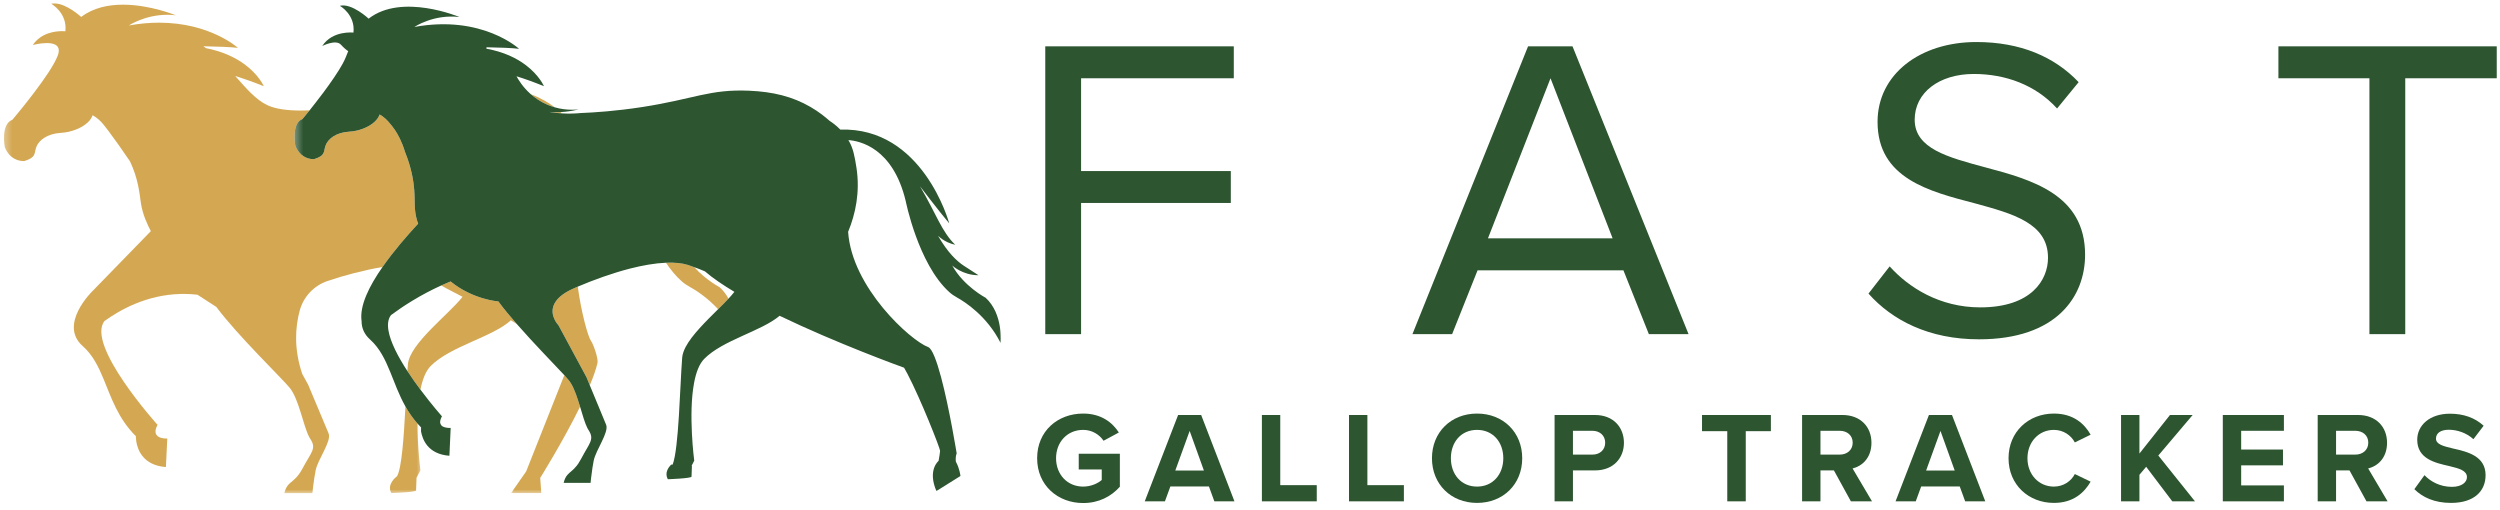 <svg width="309" height="63" viewBox="0 0 309 63" fill="none" xmlns="http://www.w3.org/2000/svg">
<path d="M72.9 47.629C72.681 47.087 72.52 46.702 72.489 46.624L72.484 46.613L69.025 40.202C69.025 40.202 67.89 39.046 68.452 37.691C68.739 37.009 69.447 36.28 70.947 35.629C71.098 35.561 71.26 35.493 71.416 35.426C71.822 38.525 72.666 41.608 73.046 42.129C73.353 42.551 73.968 44.348 73.853 44.853C73.666 45.655 73.327 46.608 72.9 47.629Z" fill="#D4A853"/>
<mask id="mask0_1229_206" style="mask-type:luminance" maskUnits="userSpaceOnUse" x="63" y="45" width="10" height="17">
<path d="M63 45.332H72.333V61.04H63V45.332Z" fill="white"/>
</mask>
<g mask="url(#mask0_1229_206)">
<path d="M66.901 60.945H63.167L65.037 58.263L69.75 46.367C69.995 46.638 70.188 46.852 70.308 47.003C70.401 47.122 70.495 47.253 70.579 47.398H70.584C71.037 48.154 71.38 49.232 71.698 50.268C69.579 54.586 66.771 59.065 66.771 59.065L66.901 60.945Z" fill="#D4A853"/>
</g>
<path d="M88.76 38.22C87.365 36.72 85.938 35.829 85.26 35.46C84.901 35.267 84.562 35.038 84.255 34.767C83.531 34.121 82.885 33.335 82.312 32.475C82.484 32.465 82.656 32.465 82.823 32.465C83.646 32.465 84.396 32.553 85.037 32.751C85.287 32.835 85.547 32.928 85.818 33.027C87.26 34.621 88.938 35.491 88.938 35.491C89.412 35.918 89.766 36.408 90.042 36.918C89.662 37.329 89.224 37.767 88.76 38.22Z" fill="#D4A853"/>
<path d="M51.968 48.165C51.432 47.452 50.874 46.665 50.353 45.863C50.374 45.556 50.395 45.27 50.416 45.025C50.65 42.452 55.489 38.848 57.171 36.686C56.338 36.233 55.39 35.785 54.531 35.285C54.926 35.108 55.312 34.941 55.692 34.785C58.484 37.051 61.598 37.254 61.598 37.254C62.228 38.113 63.025 39.077 63.885 40.056L63.145 39.587C60.916 41.65 55.682 42.775 53.239 45.233C52.614 45.863 52.213 46.921 51.968 48.165Z" fill="#D4A853"/>
<mask id="mask1_1229_206" style="mask-type:luminance" maskUnits="userSpaceOnUse" x="47" y="49" width="6" height="13">
<path d="M47 49.332H52.333V61.04H47V49.332Z" fill="white"/>
</mask>
<g mask="url(#mask1_1229_206)">
<path d="M48.369 60.945C47.739 59.8 49.062 58.872 49.062 58.872C49.651 57.956 49.922 53.893 50.114 50.242C50.526 50.966 51.01 51.68 51.609 52.357C51.599 55.372 51.963 58.122 51.963 58.122L51.484 59.05C51.484 59.05 51.427 60.383 51.427 60.612C51.427 60.846 48.369 60.945 48.369 60.945Z" fill="#D4A853"/>
</g>
<path d="M68.588 13.27C68.286 13.186 67.973 13.077 67.661 12.947C66.817 12.582 66.14 12.113 65.588 11.629C66.666 12.046 67.676 12.582 68.588 13.27Z" fill="#D4A853"/>
<path d="M69.458 14.014C68.963 13.983 68.432 13.931 67.869 13.832C68.171 13.858 68.463 13.868 68.739 13.868C68.926 13.868 69.109 13.863 69.286 13.853C69.343 13.905 69.4 13.962 69.458 14.014Z" fill="#D4A853"/>
<mask id="mask2_1229_206" style="mask-type:luminance" maskUnits="userSpaceOnUse" x="0" y="0" width="53" height="62">
<path d="M0.333 0H52.333V61.042H0.333V0Z" fill="white"/>
</mask>
<g mask="url(#mask2_1229_206)">
<path d="M38.614 60.948H35.145C35.265 60.458 35.427 60.167 35.614 59.943C35.979 59.516 36.463 59.333 37.036 58.49C37.161 58.312 37.286 58.104 37.416 57.859C38.484 55.849 39.151 55.448 38.349 54.24C38.302 54.167 38.25 54.083 38.203 53.99C37.479 52.594 36.937 49.323 35.812 47.938C34.854 46.76 29.38 41.484 26.739 37.938C26.739 37.938 25.182 36.927 24.406 36.427C23.864 36.365 23.291 36.328 22.698 36.328C22.578 36.328 22.453 36.328 22.333 36.333C18.114 36.438 14.833 38.302 12.921 39.672C10.562 42.635 19.474 52.51 19.474 52.51C19.218 52.984 19.177 53.323 19.25 53.568C19.432 54.151 20.276 54.203 20.573 54.203C20.635 54.203 20.677 54.203 20.677 54.203L20.505 57.729C19.099 57.625 18.224 57.094 17.682 56.458C17.135 55.818 16.922 55.073 16.843 54.557C16.786 54.177 16.797 53.917 16.797 53.917C14.598 51.745 13.765 49.177 12.817 46.885C12.166 45.312 11.463 43.87 10.223 42.776C7.192 40.094 11.406 36.005 11.406 36.005L18.645 28.568C18.281 27.896 17.593 26.469 17.401 25.005C17.234 23.771 17.047 22 16.067 19.943C15.104 18.521 14.197 17.24 13.432 16.219C13.229 15.958 13.041 15.708 12.864 15.484C12.411 14.906 11.932 14.505 11.447 14.245C11.338 14.578 11.114 14.885 10.812 15.167C10.046 15.865 8.77 16.349 7.526 16.422C5.791 16.526 4.791 17.365 4.489 18.167C4.192 18.969 4.526 19.438 2.989 19.912C1.119 19.912 0.588 18.167 0.588 18.167C0.588 18.167 0.057 15.349 1.52 14.812C1.52 14.812 1.614 14.703 1.781 14.505C2.234 13.963 3.218 12.766 4.229 11.427C5.442 9.828 6.692 8.031 7.125 6.901C7.619 5.625 6.734 5.323 5.786 5.323C4.942 5.323 4.057 5.562 4.057 5.562C5.072 4.031 6.875 3.849 7.677 3.849C7.927 3.849 8.078 3.865 8.078 3.865C8.343 1.583 6.328 0.464 6.328 0.464C6.458 0.432 6.593 0.422 6.729 0.422C8.224 0.422 10.036 2.094 10.036 2.094C11.526 0.953 13.395 0.578 15.197 0.578C18.583 0.578 21.734 1.891 21.734 1.891C21.375 1.849 21.026 1.828 20.687 1.828C17.895 1.828 15.932 3.146 15.932 3.146C17.27 2.906 18.515 2.802 19.661 2.802C25.994 2.802 29.406 5.917 29.406 5.917C28.515 5.807 26.817 5.75 25.14 5.719C25.25 5.797 25.359 5.875 25.463 5.953C27.604 6.37 29.151 7.156 30.25 7.964C32.02 9.276 32.609 10.656 32.609 10.656C31.302 10.13 30.119 9.719 29.073 9.396C30.448 10.938 31.625 12.338 33.057 13.005C34.083 13.484 35.552 13.662 37.182 13.662C37.536 13.662 37.895 13.651 38.265 13.641C38.01 13.958 37.791 14.224 37.64 14.406C37.484 14.599 37.395 14.708 37.395 14.708C35.984 15.229 36.494 17.979 36.494 17.979C36.494 17.979 36.578 18.24 36.781 18.557C37.093 19.047 37.713 19.677 38.802 19.677C40.276 19.219 39.953 18.76 40.244 17.979C40.531 17.193 41.489 16.375 43.156 16.276C44.349 16.208 45.578 15.734 46.312 15.047C46.599 14.776 46.812 14.474 46.916 14.151C47.385 14.406 47.843 14.802 48.281 15.365C48.338 15.443 48.567 15.698 48.822 16.078C49.145 16.562 49.656 17.438 50.062 18.781C50.854 20.729 51.109 22.333 51.197 23.438C51.317 24.979 51.14 25.88 51.562 27.292C51.604 27.412 51.64 27.531 51.682 27.651C50.354 29.088 48.666 31.01 47.276 33.01C46.172 33.172 44.979 33.453 43.697 33.776C42.625 34.047 41.536 34.375 40.474 34.734C38.791 35.307 37.505 36.677 37.041 38.401C36.505 40.391 36.297 43.078 37.354 46.214L38.083 47.536C38.083 47.536 39.125 50.021 39.89 51.839C40.145 52.453 40.369 52.99 40.515 53.328C40.557 53.427 40.588 53.51 40.614 53.568C41.015 54.51 39.281 56.786 39.015 58.13C38.75 59.469 38.614 60.948 38.614 60.948Z" fill="#D4A853"/>
</g>
<mask id="mask3_1229_206" style="mask-type:luminance" maskUnits="userSpaceOnUse" x="36" y="0" width="89" height="62">
<path d="M36.333 0H124.062V61.042H36.333V0Z" fill="white"/>
</mask>
<g mask="url(#mask3_1229_206)">
<path d="M121.828 36.806C121.828 36.806 119.098 35.373 117.697 32.816C117.697 32.816 118.953 34.019 120.942 34.019C119.161 32.868 119.109 32.832 119.109 32.832C118.265 32.275 117.14 31.233 115.942 29.144C116.203 29.389 116.604 29.707 117.145 29.952C117.484 30.108 117.802 30.196 118.067 30.254C116.411 28.681 115.703 26.41 113.713 23.024C113.713 23.024 115.999 26.035 117.328 27.613C117.275 27.436 114.041 15.691 103.864 16.019C103.374 15.514 102.885 15.16 102.531 14.931C102.01 14.467 101.223 13.827 100.182 13.222C97.953 11.926 95.531 11.337 92.583 11.212C87.729 11.004 85.812 12.228 79.432 13.222C76.145 13.733 73.458 13.905 71.781 13.972C71.197 14.03 70.395 14.071 69.458 14.014C68.963 13.983 68.432 13.931 67.869 13.832C68.369 13.873 68.843 13.873 69.286 13.853C70.083 13.816 70.76 13.696 71.27 13.582C71.359 13.561 71.442 13.54 71.52 13.524C71.312 13.545 71.041 13.561 70.723 13.561C70.671 13.561 70.624 13.561 70.578 13.556L70.552 13.561C69.999 13.551 69.322 13.478 68.583 13.269C68.286 13.186 67.973 13.077 67.661 12.946C66.817 12.582 66.14 12.113 65.588 11.629C64.604 10.754 64.057 9.827 63.838 9.426C64.843 9.738 65.973 10.139 67.234 10.655C67.234 10.655 66.666 9.311 64.963 8.03C63.869 7.207 62.307 6.415 60.119 6.019C60.13 5.91 60.124 5.952 60.135 5.842C61.723 5.868 63.317 5.926 64.156 6.035C64.156 6.035 59.588 1.795 51.223 3.332C51.223 3.332 53.593 1.717 56.796 2.108C56.796 2.108 49.682 -0.903 45.562 2.306C45.562 2.306 43.489 0.353 42.005 0.717C42.005 0.717 43.942 1.806 43.687 4.03C43.687 4.03 41.109 3.722 39.828 5.686C39.828 5.686 41.489 4.832 42.13 5.514C42.526 5.941 42.822 6.191 43.041 6.321C42.953 6.509 42.874 6.702 42.807 6.894C42.796 6.926 42.786 6.957 42.77 6.993C42.676 7.243 42.536 7.535 42.369 7.842V7.847C41.801 8.889 40.885 10.207 39.994 11.405C39.359 12.254 38.739 13.04 38.265 13.639C38.01 13.957 37.791 14.222 37.64 14.405C37.484 14.597 37.395 14.707 37.395 14.707C35.984 15.228 36.494 17.978 36.494 17.978C36.494 17.978 36.578 18.238 36.781 18.556C37.093 19.045 37.713 19.676 38.801 19.676C40.276 19.217 39.953 18.759 40.244 17.978C40.531 17.191 41.489 16.373 43.156 16.274C44.348 16.207 45.578 15.733 46.312 15.045C46.598 14.774 46.812 14.472 46.916 14.149C47.385 14.405 47.843 14.801 48.281 15.363C48.338 15.441 48.567 15.696 48.822 16.077C49.145 16.561 49.656 17.436 50.062 18.78C50.854 20.728 51.109 22.332 51.197 23.436C51.317 24.978 51.14 25.879 51.562 27.29C51.604 27.41 51.64 27.53 51.682 27.649C50.354 29.087 48.666 31.009 47.276 33.009C45.635 35.353 44.416 37.801 44.692 39.691C44.692 40.478 44.968 41.275 45.744 41.967C46.932 43.035 47.609 44.441 48.234 45.978C48.791 47.347 49.312 48.821 50.114 50.243C50.526 50.967 51.01 51.681 51.609 52.358C51.755 52.519 51.901 52.681 52.051 52.837C52.051 52.837 52.026 53.087 52.041 53.327C52.13 53.821 52.338 54.504 52.833 55.097C53.354 55.712 54.192 56.233 55.546 56.332L55.703 52.894C55.703 52.894 55.14 52.931 54.729 52.717C54.473 52.582 54.348 52.275 54.416 51.993C54.447 51.837 54.515 51.66 54.624 51.457C54.624 51.457 53.38 50.056 51.968 48.165C51.432 47.452 50.874 46.665 50.354 45.863C49.218 44.123 48.244 42.28 48.01 40.832C47.885 40.071 47.963 39.415 48.333 38.941C49.114 38.363 49.973 37.775 50.916 37.202C52.161 36.441 53.374 35.811 54.531 35.285C54.926 35.108 55.312 34.941 55.692 34.785C58.484 37.051 61.598 37.254 61.598 37.254C62.229 38.113 63.026 39.077 63.885 40.056C66.031 42.514 68.552 45.071 69.749 46.368C69.994 46.639 70.187 46.853 70.307 47.004C70.4 47.123 70.494 47.254 70.578 47.4H70.583C71.036 48.155 71.38 49.233 71.697 50.269C72.005 51.295 72.286 52.285 72.598 52.905C72.645 52.993 72.692 53.077 72.739 53.15C73.51 54.327 72.869 54.717 71.843 56.681C71.718 56.915 71.598 57.118 71.484 57.29C71.416 57.389 71.348 57.478 71.286 57.561C70.817 58.16 70.427 58.342 70.119 58.712C69.932 58.931 69.781 59.212 69.666 59.686H72.994C72.994 59.686 73.072 58.806 73.229 57.801C73.275 57.519 73.322 57.228 73.38 56.941C73.635 55.634 75.302 53.41 74.916 52.493C74.89 52.436 74.859 52.353 74.817 52.259C74.682 51.926 74.463 51.405 74.218 50.806C73.786 49.764 73.26 48.493 72.9 47.629C72.682 47.087 72.52 46.702 72.489 46.623L72.484 46.613L69.025 40.202C69.025 40.202 67.89 39.045 68.453 37.691C68.739 37.009 69.447 36.28 70.947 35.629C71.098 35.561 71.26 35.493 71.416 35.426C73.395 34.587 75.666 33.764 77.869 33.196C79.437 32.795 80.958 32.53 82.312 32.472C83.338 32.431 84.265 32.509 85.036 32.748C85.286 32.832 85.546 32.926 85.817 33.025C86.239 33.176 86.677 33.342 87.13 33.54C88.083 34.363 89.338 35.217 90.77 36.071C90.572 36.332 90.317 36.618 90.041 36.915C89.661 37.327 89.223 37.764 88.76 38.217C87.265 39.702 85.531 41.389 84.739 42.894C84.51 43.337 84.359 43.764 84.322 44.165C84.317 44.254 84.307 44.347 84.302 44.441C84.052 47.613 83.9 55.488 83.14 57.42C83.078 57.42 83.02 57.426 82.958 57.431C82.619 57.764 82.114 58.446 82.541 59.233C82.541 59.233 85.473 59.134 85.473 58.91C85.473 58.738 85.505 57.962 85.52 57.587L85.479 57.577L85.807 56.936C85.807 56.936 85.046 51.191 85.796 47.285C86.031 46.045 86.421 44.988 87.036 44.363C89.312 42.035 94.124 40.936 96.359 39.03C103.39 42.42 111.239 45.269 111.723 45.441L111.744 45.452C111.88 45.681 112.015 45.936 112.161 46.207C113.838 49.415 116.197 55.41 116.197 55.733C116.197 55.806 116.078 56.634 116.01 56.962C116.01 56.962 114.614 58.077 115.739 60.691L118.713 58.832C118.713 58.832 118.614 57.9 118.14 57.056C118.109 56.696 118.124 56.337 118.244 56.035C118.244 56.035 117.354 50.509 116.317 46.618L116.307 46.587C116.041 45.597 115.775 44.743 115.505 44.082C115.234 43.42 114.968 42.988 114.713 42.894C112.541 42.092 105.286 35.535 104.828 28.655C105.749 26.42 106.317 23.733 105.859 20.733C105.64 19.311 105.447 18.389 105.01 17.582C104.963 17.493 104.911 17.399 104.859 17.316C106.275 17.415 110.369 18.274 111.942 24.832C111.942 24.832 113.484 32.629 117.333 36.103C117.624 36.368 117.958 36.587 118.302 36.78C119.296 37.332 122.01 39.077 123.671 42.384C123.671 42.384 124.041 38.842 121.828 36.806Z" fill="#2C5530"/>
</g>
<path d="M133.622 41.3V25.086H152.128V21.143H133.622V9.674H152.497V5.727H129.195V41.3H133.622Z" fill="#2C5530"/>
<path d="M208.706 41.3L194.363 5.727H188.868L174.576 41.3H179.482L182.628 33.409H200.654L203.8 41.3H208.706ZM199.321 29.461H183.91L191.644 9.674L199.321 29.461Z" fill="#2C5530"/>
<path d="M230.946 36.289C233.879 39.591 238.415 41.94 244.597 41.94C254.196 41.94 257.717 36.659 257.717 31.487C257.717 24.018 251.108 22.206 245.29 20.659C240.759 19.435 236.655 18.367 236.655 14.794C236.655 11.435 239.691 9.143 243.957 9.143C247.853 9.143 251.587 10.477 254.254 13.409L256.92 10.154C253.931 7.008 249.717 5.195 244.28 5.195C237.295 5.195 232.066 9.195 232.066 15.06C232.066 22.049 238.415 23.648 244.118 25.138C248.811 26.419 253.134 27.591 253.134 31.862C253.134 34.581 251.108 37.992 244.759 37.992C239.748 37.992 235.905 35.539 233.561 32.925L230.946 36.289Z" fill="#2C5530"/>
<path d="M297.289 41.3V9.674H308.597V5.727H281.612V9.674H292.862V41.3H297.289Z" fill="#2C5530"/>
<path d="M128.19 56.638C128.19 59.997 130.753 62.175 133.873 62.175C135.81 62.175 137.331 61.372 138.414 60.159V56.081H133.331V58.029H136.175V59.325C135.711 59.742 134.847 60.143 133.873 60.143C131.935 60.143 130.529 58.654 130.529 56.638C130.529 54.622 131.935 53.133 133.873 53.133C134.993 53.133 135.904 53.727 136.399 54.477L138.289 53.456C137.472 52.19 136.081 51.117 133.873 51.117C130.753 51.117 128.19 53.263 128.19 56.638Z" fill="#2C5530"/>
<path d="M152.579 61.965L148.464 51.293H145.615L141.49 61.965H143.985L144.657 60.126H149.423L150.094 61.965H152.579ZM148.803 58.158H145.266L147.042 53.262L148.803 58.158Z" fill="#2C5530"/>
<path d="M162.751 61.965V59.965H158.241V51.293H155.97V61.965H162.751Z" fill="#2C5530"/>
<path d="M173.52 61.965V59.965H169.009V51.293H166.738V61.965H173.52Z" fill="#2C5530"/>
<path d="M176.99 56.638C176.99 59.852 179.344 62.159 182.563 62.159C185.792 62.159 188.146 59.852 188.146 56.638C188.146 53.425 185.792 51.117 182.563 51.117C179.344 51.117 176.99 53.425 176.99 56.638ZM185.808 56.638C185.808 58.622 184.527 60.143 182.563 60.143C180.594 60.143 179.329 58.622 179.329 56.638C179.329 54.638 180.594 53.133 182.563 53.133C184.527 53.133 185.808 54.638 185.808 56.638Z" fill="#2C5530"/>
<path d="M194.416 61.965V58.142H197.135C199.442 58.142 200.718 56.59 200.718 54.73C200.718 52.861 199.458 51.293 197.135 51.293H192.146V61.965H194.416ZM198.401 54.715C198.401 55.611 197.729 56.189 196.833 56.189H194.416V53.246H196.833C197.729 53.246 198.401 53.835 198.401 54.715Z" fill="#2C5530"/>
<path d="M215.776 61.965V53.293H218.881V51.293H210.37V53.293H213.49V61.965H215.776Z" fill="#2C5530"/>
<path d="M231.379 61.965L228.978 57.902C230.129 57.626 231.311 56.621 231.311 54.73C231.311 52.751 229.952 51.293 227.728 51.293H222.738V61.965H225.009V58.142H226.671L228.77 61.965H231.379ZM228.993 54.715C228.993 55.611 228.306 56.189 227.395 56.189H225.009V53.246H227.395C228.306 53.246 228.993 53.819 228.993 54.715Z" fill="#2C5530"/>
<path d="M245.38 61.965L241.265 51.293H238.416L234.291 61.965H236.786L237.458 60.126H242.223L242.895 61.965H245.38ZM241.604 58.158H238.067L239.843 53.262L241.604 58.158Z" fill="#2C5530"/>
<path d="M253.859 62.159C256.291 62.159 257.635 60.862 258.401 59.534L256.448 58.591C256 59.471 255.041 60.143 253.859 60.143C252 60.143 250.593 58.654 250.593 56.638C250.593 54.622 252 53.133 253.859 53.133C255.041 53.133 256 53.82 256.448 54.685L258.401 53.727C257.651 52.398 256.291 51.117 253.859 51.117C250.739 51.117 248.255 53.357 248.255 56.638C248.255 59.919 250.739 62.159 253.859 62.159Z" fill="#2C5530"/>
<path d="M271.298 61.965L266.766 56.303L271.011 51.293H268.209L264.433 56.059V51.293H262.162V61.965H264.433V58.684L265.266 57.694L268.495 61.965H271.298Z" fill="#2C5530"/>
<path d="M282.29 61.965V59.996H277.009V57.517H282.176V55.564H277.009V53.246H282.29V51.293H274.738V61.965H282.29Z" fill="#2C5530"/>
<path d="M295.106 61.965L292.705 57.902C293.856 57.626 295.039 56.621 295.039 54.73C295.039 52.751 293.679 51.293 291.455 51.293H286.466V61.965H288.737V58.142H290.398L292.497 61.965H295.106ZM292.721 54.715C292.721 55.611 292.034 56.189 291.122 56.189H288.737V53.246H291.122C292.034 53.246 292.721 53.819 292.721 54.715Z" fill="#2C5530"/>
<path d="M298.415 60.461C299.425 61.471 300.899 62.159 302.946 62.159C305.826 62.159 307.217 60.685 307.217 58.732C307.217 56.367 304.978 55.836 303.217 55.44C301.983 55.148 301.087 54.925 301.087 54.206C301.087 53.565 301.634 53.117 302.66 53.117C303.696 53.117 304.847 53.487 305.712 54.284L306.978 52.622C305.92 51.648 304.514 51.133 302.816 51.133C300.306 51.133 298.769 52.575 298.769 54.352C298.769 56.732 301.009 57.216 302.754 57.612C303.983 57.904 304.915 58.175 304.915 58.977C304.915 59.581 304.306 60.175 303.056 60.175C301.587 60.175 300.415 59.518 299.665 58.732L298.415 60.461Z" fill="#2C5530"/>
</svg>
